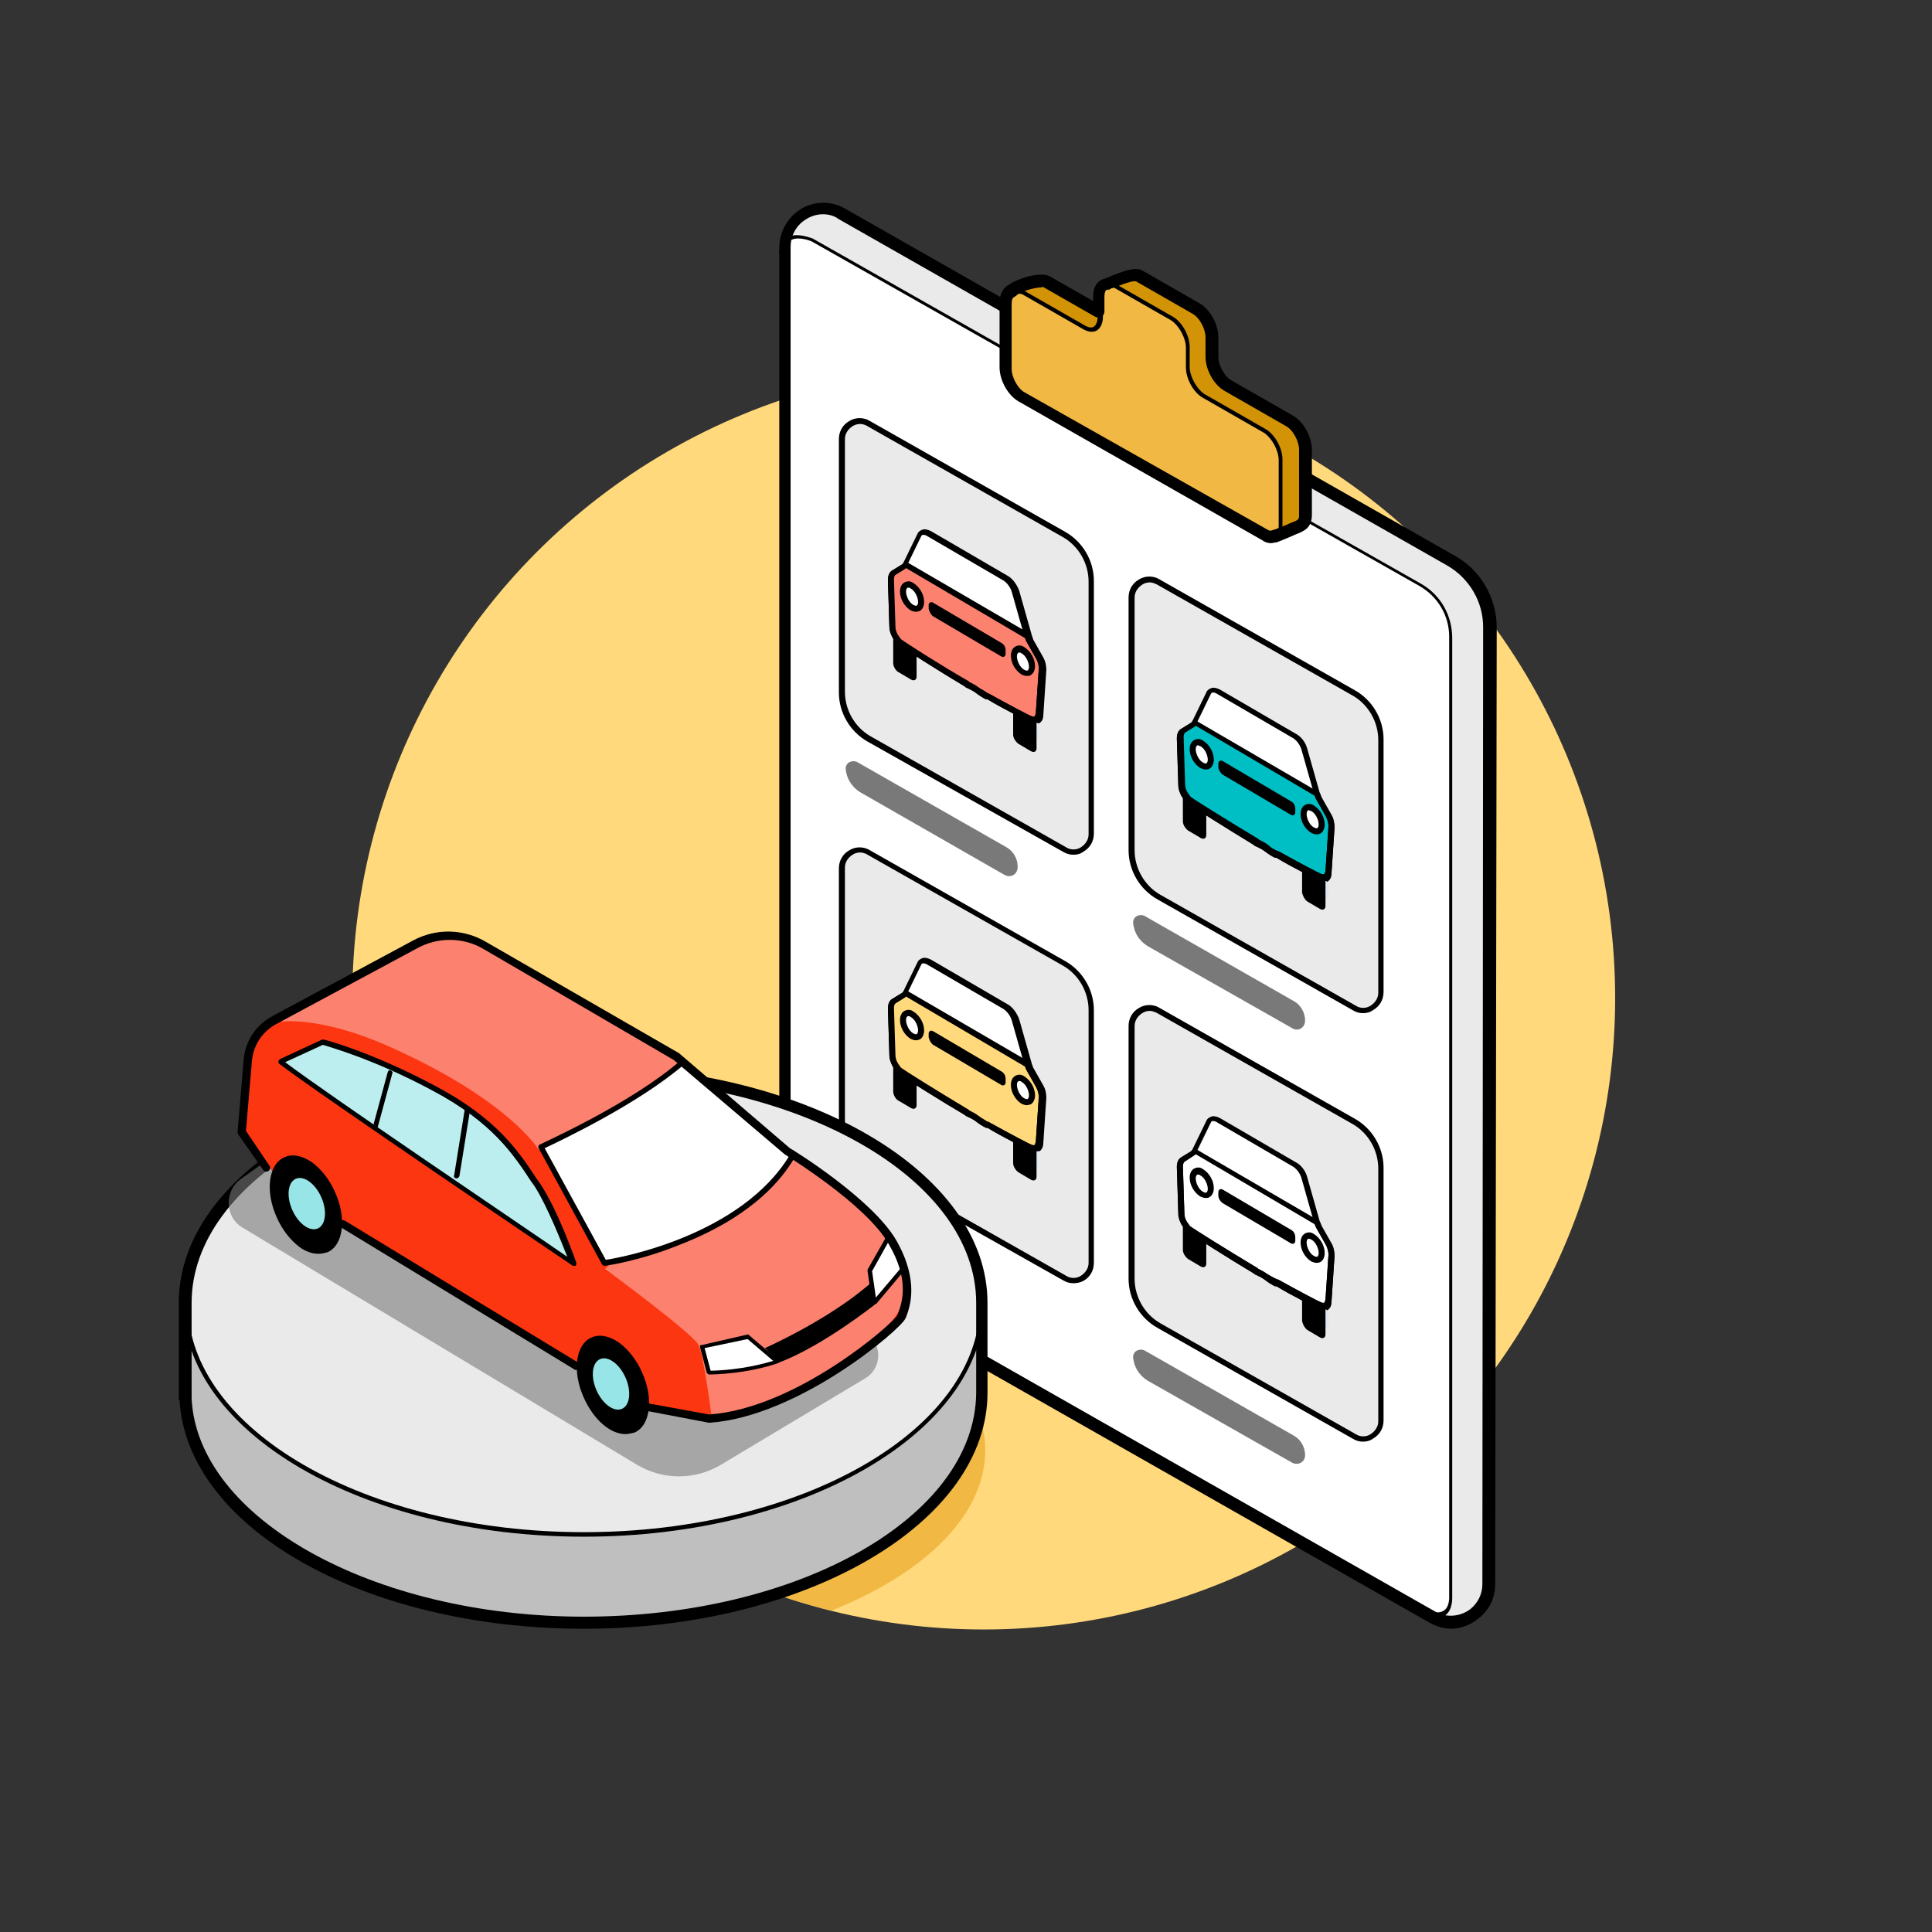 <svg xmlns="http://www.w3.org/2000/svg" xmlns:xlink="http://www.w3.org/1999/xlink" id="Layer_1" x="0px" y="0px" viewBox="0 0 256.1 256.1" style="enable-background:new 0 0 256.1 256.1;" xml:space="preserve"><rect x="0" y="0" width="256.1" height="256.1" fill="#333333" stroke="none"/><style type="text/css">	.st0{fill:#FFD97B;}	.st1{fill:#FFFFFF;}	.st2{fill:#EAEAEA;}	.st3{fill:#D39307;}	.st4{fill:#F2B844;}	.st5{fill:#DEE5ED;}	.st6{fill:#FC816F;}	.st7{fill:#00BFC4;}	.st8{fill:#797979;}	.st9{fill:#BFBFBF;}	.st10{opacity:0.6;fill:#797979;}	.st11{fill:#FC3610;}	.st12{fill:#BCEEEF;}	.st13{fill:#98E5E7;}</style><g>	<circle class="st0" cx="130.4" cy="132.3" r="83.7"></circle>	<g>		<g>			<path class="st1" d="M192.4,74.3l-80.8-46c-1.8-1-4-0.9-5.7,0.4v0c-1.3,1-2,2.5-2,4.1v128c0,2.9,1.6,5.7,4.1,7.1l81.7,46.5    c1.8,1,4,0.9,5.6-0.4l0,0c1.2-1,1.9-2.4,1.9-4l0.1-126.9C197.5,79.5,195.6,76.1,192.4,74.3z"></path>			<path class="st2" d="M192.3,74l-80.8-46c-1.8-1-4-0.9-5.7,0.4c-1.1,0.9-1.8,2.2-2,3.6c1-1.7,3.7-0.5,3.7-0.5l80.6,45.8    c2.5,1.4,4,4.1,4,6.9v127.1c0,0,0.3,3.9-3.9,1.8l0,0.1l1.4,0.8c1.8,1,4,0.9,5.6-0.4c1.2-1,1.9-2.4,1.9-4l0.1-126.9    C197.4,79.2,195.5,75.8,192.3,74z"></path>			<path d="M190.5,214.3c-0.6,0-1.3-0.2-2.2-0.6c-0.1-0.1-0.2-0.2-0.1-0.4c0.1-0.1,0.2-0.2,0.4-0.1c1.3,0.6,2.2,0.7,2.8,0.3    c0.8-0.5,0.7-1.9,0.7-1.9l0-127.2c0-2.8-1.5-5.3-3.9-6.7L107.6,32l0,0c0,0-1.8-0.8-2.9-0.1c-0.5,0.3-0.7,0.9-0.8,1.7    c0,0.1-0.1,0.3-0.3,0.3c-0.1,0-0.3-0.1-0.3-0.3c0-1,0.4-1.7,1-2.1c1.3-0.8,3.3,0.1,3.4,0.1l80.7,45.8c2.6,1.5,4.1,4.2,4.1,7.2    v127.1c0,0,0.1,1.7-0.9,2.4C191.4,214.2,191,214.3,190.5,214.3z"></path>			<path d="M192.4,215.9c-1,0-2-0.3-2.9-0.8l-81.7-46.5c-2.8-1.6-4.5-4.6-4.5-7.8v-128c0-1.8,0.9-3.6,2.3-4.7    c1.9-1.5,4.5-1.6,6.5-0.4l80.8,46c0,0,0,0,0,0c3.4,1.9,5.5,5.6,5.5,9.5L198.2,210c0,1.8-0.8,3.5-2.3,4.6    C194.9,215.4,193.6,215.9,192.4,215.9z M109.1,28.4c-0.9,0-1.8,0.3-2.6,0.9c-1.1,0.8-1.7,2.1-1.7,3.4v128c0,2.6,1.4,5.1,3.7,6.4    l81.7,46.5c1.5,0.9,3.4,0.7,4.7-0.3c1-0.8,1.6-2,1.6-3.3l0.1-126.9c0-3.3-1.8-6.4-4.7-8.1l-80.8-46    C110.6,28.6,109.8,28.4,109.1,28.4z"></path>		</g>		<path class="st3" d="M160.8,47.4v-2.6c0-1.4-0.9-3.1-2.1-3.8l-7.5-4.3c-0.8-0.5-3.1,0.7-3.9,0.9c-0.6,0.2-0.7,0.4-0.7,0.8l2.5,2.3   c0,1.4-0.9,2.1-2.1,1.4l-8.2-4.7c-0.9-0.5-4.4,0.6-4.7,1.4c-0.1,0.3,1.5,0.7,1.5,1.1l1.2,7.5c0,1.4,0.9,3.1,2.1,3.8l30.2,19.8   c0.1,0.1,2.2-0.8,2.3-0.9c1.3-0.5,1.8-0.7,1.8-2v-8.6c0-1.4-0.9-3.1-2.1-3.8l-8.2-4.7C161.7,50.6,160.8,48.9,160.8,47.4z"></path>		<path class="st4" d="M157.5,48.7v-2.6c0-1.4-0.9-3.1-2.1-3.8l-7.5-4.3c-1.1-0.7-2.1,0-2.1,1.4v2.6c0,1.4-0.9,2.1-2.1,1.4l-8.2-4.7   c-1.1-0.7-2.1,0-2.1,1.4v8.6c0,1.4,0.9,3.1,2.1,3.8L167.8,71c1.1,0.7,2.1,0,2.1-1.4V61c0-1.4-0.9-3.1-2.1-3.8l-8.2-4.7   C158.4,51.9,157.5,50.2,157.5,48.7z"></path>		<path d="M168.5,72c-0.4,0-0.8-0.1-1.2-0.4L135,53.2c-1.4-0.8-2.5-2.8-2.5-4.5v-8.6c0-1.1,0.5-2,1.3-2.4c1.1-0.8,4.1-1.7,5.3-1.1   l5.8,3.3v-0.6c0-1.3,0.6-2.2,1.7-2.4c0.1-0.1,0.3-0.1,0.4-0.2c0.1,0,0.3-0.1,0.5-0.2c1.6-0.6,3.1-1.2,4-0.6l7.5,4.3   c1.4,0.8,2.5,2.8,2.5,4.5v2.6c0,1.1,0.8,2.6,1.7,3.1l8.2,4.7l0,0c1.4,0.8,2.5,2.8,2.5,4.5v8.6c0,1.8-1,2.2-2.3,2.7l-0.2,0.1   c-1.4,0.6-1.9,0.8-2.2,0.9C168.9,71.9,168.7,72,168.5,72z M138,38.1c-0.8,0-2.7,0.5-3.3,1.1c-0.1,0.1-0.2,0.1-0.3,0.2   c-0.2,0.1-0.3,0.4-0.3,0.9v8.6c0,1.1,0.8,2.6,1.7,3.1L168,70.2c0.1,0.1,0.4,0.2,0.6,0.1c0.1,0,0.2-0.1,0.3-0.1   c0.1,0,0.6-0.2,1.8-0.7l0.2-0.1c1.3-0.5,1.3-0.5,1.3-1.2v-8.6c0-1.1-0.8-2.6-1.7-3.1l-8.2-4.7c-1.4-0.8-2.5-2.8-2.5-4.5v-2.6   c0-1.1-0.8-2.6-1.7-3.1l-7.5-4.3c-0.3-0.1-1.1,0.1-2.6,0.7c-0.3,0.1-0.5,0.2-0.6,0.2c-0.1,0-0.2,0.1-0.2,0.1   c-0.1,0.1-0.2,0.1-0.4,0.1c-0.3,0-0.4,0.5-0.4,0.9v2c0,0.3-0.2,0.6-0.4,0.7c-0.2,0.1-0.6,0.1-0.8,0l-7-4   C138.2,38.1,138.1,38.1,138,38.1z"></path>	</g>	<g>		<path class="st2" d="M141.1,112.7L115.2,98c-2.2-1.3-3.6-3.6-3.6-6.2V58.2c0-1.8,2-3,3.5-2.1l25.9,14.7c2.2,1.3,3.6,3.6,3.6,6.2   v33.5C144.7,112.4,142.7,113.6,141.1,112.7z"></path>		<path d="M142.3,113.3c-0.5,0-0.9-0.1-1.4-0.4L115,98.3c-2.3-1.3-3.8-3.8-3.8-6.5V58.2c0-1,0.5-1.9,1.4-2.4c0.8-0.5,1.9-0.5,2.7,0   l25.9,14.7c2.3,1.3,3.8,3.8,3.8,6.5v33.5c0,1-0.5,1.9-1.4,2.4C143.2,113.2,142.8,113.3,142.3,113.3z M114,56.2   c-0.3,0-0.7,0.1-1,0.3c-0.6,0.4-1,1-1,1.7v33.5c0,2.4,1.3,4.7,3.4,5.9l25.9,14.7c0.6,0.4,1.4,0.4,2,0c0.6-0.4,1-1,1-1.7V77.1   c0-2.4-1.3-4.7-3.4-5.9L115,56.5C114.7,56.3,114.3,56.2,114,56.2z"></path>		<g>			<path class="st5" d="M135.3,97.1l1.7,1c0.4,0.2,0.7,0,0.7-0.4l0-3.1l-3.1-1.8l0,3.1C134.6,96.4,134.9,96.9,135.3,97.1z"></path>			<path class="st5" d="M119.1,87.6l1.7,1c0.4,0.2,0.7,0,0.7-0.4l0-3.1l-3.1-1.8l0,3.1C118.4,86.9,118.7,87.4,119.1,87.6z"></path>			<path d="M135,98.6l1.7,1c0.4,0.2,0.7,0,0.7-0.4l0-3.7l-3.1-1.2l0,3.1C134.3,97.8,134.6,98.3,135,98.6z"></path>			<path d="M119.1,89.1l1.7,1c0.4,0.2,0.7,0,0.7-0.4l0-3.1l-3.1-2.2l0,3.5C118.4,88.3,118.7,88.9,119.1,89.1z"></path>			<polygon class="st1" points="130.9,75.4 134.1,77.3 135.9,84.1 120.3,75 122.4,70.5    "></polygon>			<path class="st6" d="M119.8,75.1c0.1-0.1,0.2-0.2,0.2-0.3l16.2,9.5l0.1,0.1c0.1,0.2,0.1,0.4,0.2,0.6l1.3,2.3    c0.3,0.5,0.4,1,0.4,1.4l-0.4,6c0,0.3-0.1,0.6-0.4,0.8c-0.1,0.1-0.3,0.1-0.5,0c-0.5-0.1-3.3-1.6-6-3.1l0,0    c-0.4-0.2-0.9-0.5-1.4-0.9c-0.5-0.3-0.9-0.5-1.3-0.7l0,0c-3.6-2.2-8.5-5.2-9.1-5.7c-0.2-0.2-0.4-0.4-0.5-0.7    c-0.2-0.4-0.3-0.8-0.3-1.2l-0.2-6.3c0-0.4,0.1-0.8,0.4-1L119.8,75.1z"></path>			<path d="M137.1,95.8c-0.1,0-0.2,0-0.3,0c-0.6-0.2-4.1-2-5.9-3.1c-0.1,0-0.1,0-0.2,0c-0.4-0.2-0.9-0.5-1.4-0.9    c-0.4-0.3-0.9-0.5-1.3-0.7c0,0-0.1-0.1-0.1-0.1c-3.2-1.9-8.4-5.2-9-5.7c-0.2-0.2-0.4-0.5-0.6-0.8c-0.2-0.4-0.4-0.9-0.4-1.3    l-0.2-6.3c0-0.6,0.2-1.1,0.6-1.3l1.3-0.8c0,0,0,0,0,0c0,0,0.1-0.1,0.1-0.1c0.1-0.1,0.1-0.2,0.2-0.2c0.1,0,0.2,0,0.3,0l16.3,9.5    c0.1,0.1,0.1,0.1,0.2,0.2c0.1,0.2,0.1,0.3,0.2,0.5l1.3,2.3c0.3,0.5,0.4,1.1,0.4,1.6l-0.4,6c0,0.5-0.2,0.9-0.6,1.1    C137.5,95.8,137.3,95.8,137.1,95.8z M130.9,91.9c0,0,0.1,0,0.1,0c2.9,1.6,5.5,3,5.9,3.1c0.1,0,0.2,0,0.2,0c0.1,0,0.1-0.2,0.2-0.4    l0.4-6c0-0.4-0.1-0.8-0.3-1.2l-1.3-2.3c-0.1-0.2-0.2-0.3-0.2-0.5l-15.8-9.3c0,0-0.1,0.1-0.1,0.1l-1.3,0.8    c-0.1,0.1-0.2,0.3-0.2,0.6l0.2,6.3c0,0.3,0.1,0.7,0.3,1c0.1,0.2,0.3,0.4,0.4,0.6c0.5,0.4,5,3.3,9,5.6c0,0,0.1,0.1,0.1,0.1    c0.4,0.2,0.8,0.4,1.2,0.7C130.1,91.4,130.6,91.6,130.9,91.9z"></path>			<ellipse transform="matrix(0.884 -0.467 0.467 0.884 -25.239 73.437)" class="st1" cx="135.6" cy="87.7" rx="1" ry="1.7"></ellipse>			<ellipse transform="matrix(0.884 -0.467 0.467 0.884 -22.925 65.599)" class="st1" cx="120.9" cy="79.1" rx="1" ry="1.7"></ellipse>			<path d="M136.1,89.6c-0.2,0-0.5-0.1-0.7-0.2c-0.8-0.5-1.4-1.5-1.4-2.5c0-0.5,0.2-1,0.6-1.2c0.4-0.2,0.8-0.2,1.2,0.1    c0.8,0.5,1.4,1.5,1.4,2.5c0,0.5-0.2,1-0.6,1.2C136.5,89.6,136.3,89.6,136.1,89.6z M135.1,86.5c0,0-0.1,0-0.1,0    c-0.1,0.1-0.2,0.2-0.2,0.5c0,0.6,0.4,1.5,1,1.8c0.2,0.1,0.3,0.1,0.4,0.1c0.1-0.1,0.2-0.2,0.2-0.5c0-0.6-0.4-1.5-1-1.8    C135.3,86.5,135.2,86.5,135.1,86.5z"></path>			<path d="M121.4,81.1c-0.2,0-0.5-0.1-0.7-0.2c-0.8-0.5-1.4-1.5-1.4-2.5c0-0.5,0.2-1,0.6-1.2c0.4-0.2,0.8-0.2,1.2,0.1    c0.8,0.5,1.4,1.5,1.4,2.5c0,0.5-0.2,1-0.6,1.2C121.8,81,121.6,81.1,121.4,81.1z M120.4,77.9c0,0-0.1,0-0.1,0    c-0.1,0.1-0.2,0.2-0.2,0.5c0,0.6,0.4,1.5,1,1.8c0.2,0.1,0.3,0.1,0.4,0.1c0.1-0.1,0.2-0.2,0.2-0.5c0-0.6-0.4-1.5-1-1.8    C120.6,77.9,120.5,77.9,120.4,77.9z"></path>			<path d="M123.7,81.7l9,5.3c0.3,0.2,0.6,0,0.6-0.3l0-0.5c0-0.4-0.2-0.8-0.6-1l-9-5.3c-0.3-0.2-0.6,0-0.6,0.3l0,0.5    C123.2,81.1,123.4,81.5,123.7,81.7z"></path>			<path d="M137.1,95.8c-0.1,0-0.2,0-0.3,0c-0.6-0.2-4.1-2-5.9-3.1c-0.1,0-0.1,0-0.2,0c-0.4-0.2-0.9-0.5-1.4-0.9    c-0.4-0.3-0.9-0.5-1.3-0.7c0,0-0.1-0.1-0.1-0.1c-3.2-1.9-8.4-5.2-9-5.7c-0.2-0.2-0.4-0.5-0.6-0.8c-0.2-0.4-0.4-0.9-0.4-1.3    l-0.2-6.3c0-0.6,0.2-1.1,0.6-1.3h0l1.3-0.8c0,0,0.1-0.1,0.1-0.1l1.9-3.9c0.1-0.3,0.4-0.5,0.7-0.6c0.3-0.1,0.7,0,1.1,0.2l10.3,6    c0.6,0.4,1.1,1.1,1.4,1.9l1.7,6c0.1,0.2,0.1,0.4,0.2,0.6l1.3,2.3c0.3,0.5,0.4,1.1,0.4,1.6l-0.4,6c0,0.5-0.2,0.9-0.6,1.1    C137.5,95.8,137.3,95.8,137.1,95.8z M130.9,91.9c0,0,0.1,0,0.1,0c2.9,1.6,5.5,3,5.9,3.1c0.1,0,0.2,0,0.2,0c0.1,0,0.1-0.2,0.2-0.4    l0.4-6c0-0.4-0.1-0.8-0.3-1.2l-1.3-2.3c-0.1-0.2-0.2-0.5-0.3-0.7l-1.7-6c-0.2-0.6-0.6-1.1-1-1.4l-10.3-6    c-0.2-0.1-0.3-0.1-0.5-0.1c0,0-0.1,0-0.2,0.2l-1.9,3.9c-0.1,0.2-0.3,0.4-0.4,0.5l-1.3,0.8c-0.1,0.1-0.2,0.3-0.2,0.6l0.2,6.3    c0,0.3,0.1,0.7,0.3,1c0.1,0.2,0.3,0.4,0.4,0.6c0.5,0.4,5,3.3,9,5.6c0,0,0.1,0.1,0.1,0.1c0.4,0.2,0.8,0.4,1.2,0.7    C130.1,91.4,130.6,91.6,130.9,91.9z"></path>		</g>	</g>	<g>		<path class="st2" d="M179.5,133.6l-25.9-14.7c-2.2-1.3-3.6-3.6-3.6-6.2V79.2c0-1.8,2-3,3.5-2.1l25.9,14.7c2.2,1.3,3.6,3.6,3.6,6.2   v33.5C183,133.4,181.1,134.5,179.5,133.6z"></path>		<path d="M180.7,134.3c-0.5,0-0.9-0.1-1.4-0.4l-25.9-14.7c-2.3-1.3-3.8-3.8-3.8-6.5V79.2c0-1,0.5-1.9,1.4-2.4   c0.8-0.5,1.9-0.5,2.7,0l25.9,14.7c2.3,1.3,3.8,3.8,3.8,6.5v33.5c0,1-0.5,1.9-1.4,2.4C181.6,134.2,181.1,134.3,180.7,134.3z    M152.4,77.2c-0.3,0-0.7,0.1-1,0.3c-0.6,0.4-1,1-1,1.7v33.5c0,2.4,1.3,4.7,3.4,5.9l25.9,14.7c0.6,0.4,1.4,0.4,2,0   c0.6-0.4,1-1,1-1.7V98.1c0-2.4-1.3-4.7-3.4-5.9l-25.9-14.7C153,77.3,152.7,77.2,152.4,77.2z"></path>		<g>			<path class="st5" d="M173.7,118.1l1.7,1c0.4,0.2,0.7,0,0.7-0.4l0-3.1l-3.1-1.8l0,3.1C173,117.3,173.3,117.9,173.7,118.1z"></path>			<path class="st5" d="M157.5,108.6l1.7,1c0.4,0.2,0.7,0,0.7-0.4l0-3.1l-3.1-1.8l0,3.1C156.8,107.8,157.1,108.4,157.5,108.6z"></path>			<path d="M173.3,119.5l1.7,1c0.4,0.2,0.7,0,0.7-0.4l0-3.7l-3.1-1.2l0,3.1C172.7,118.8,173,119.3,173.3,119.5z"></path>			<path d="M157.5,110.1l1.7,1c0.4,0.2,0.7,0,0.7-0.4l0-3.1l-3.1-2.2l0,3.5C156.8,109.3,157.1,109.8,157.5,110.1z"></path>			<polygon class="st1" points="169.3,96.4 172.4,98.3 174.3,105.1 158.7,95.9 160.8,91.4    "></polygon>			<path class="st7" d="M158.1,96.1c0.1-0.1,0.2-0.2,0.2-0.3l16.2,9.5l0.1,0.1c0.1,0.2,0.1,0.4,0.2,0.6l1.3,2.3    c0.3,0.5,0.4,1,0.4,1.4l-0.4,6c0,0.3-0.1,0.6-0.4,0.8c-0.1,0.1-0.3,0.1-0.5,0c-0.5-0.1-3.3-1.6-6-3.1l0,0    c-0.4-0.2-0.9-0.5-1.4-0.9c-0.5-0.3-0.9-0.5-1.3-0.7l0,0c-3.6-2.2-8.5-5.2-9.1-5.7c-0.2-0.2-0.4-0.4-0.5-0.7    c-0.2-0.4-0.3-0.8-0.3-1.2l-0.2-6.3c0-0.4,0.1-0.8,0.4-1L158.1,96.1z"></path>			<path d="M175.4,116.8c-0.1,0-0.2,0-0.3,0c-0.6-0.2-4.1-2-5.9-3.1c-0.1,0-0.1,0-0.2,0c-0.4-0.2-0.9-0.5-1.4-0.9    c-0.4-0.3-0.9-0.5-1.3-0.7c0,0-0.1-0.1-0.1-0.1c-3.3-2-8.4-5.2-9-5.7c-0.2-0.2-0.4-0.5-0.6-0.8c-0.2-0.4-0.4-0.9-0.4-1.3    l-0.2-6.3c0-0.6,0.2-1.1,0.6-1.3l1.3-0.8c0,0,0.1-0.1,0.1-0.1c0.1-0.1,0.1-0.2,0.2-0.2c0.1,0,0.2,0,0.3,0l16.3,9.5    c0.1,0.1,0.2,0.1,0.2,0.2c0.1,0.2,0.1,0.3,0.2,0.5l1.3,2.3c0.3,0.5,0.4,1.1,0.4,1.6l-0.4,6c0,0.5-0.2,0.9-0.6,1.1    C175.8,116.7,175.7,116.8,175.4,116.8z M169.3,112.8c0,0,0.1,0,0.1,0c2.9,1.6,5.5,3,5.9,3.1c0.1,0,0.2,0,0.2,0    c0.1,0,0.1-0.2,0.2-0.4l0.4-6c0-0.3-0.1-0.8-0.3-1.2l-1.3-2.3c-0.1-0.2-0.2-0.3-0.2-0.5l-15.8-9.3c0,0-0.1,0.1-0.1,0.1    c0,0,0,0,0,0l-1.3,0.8c-0.1,0.1-0.2,0.3-0.2,0.6l0.2,6.3c0,0.3,0.1,0.7,0.3,1c0.1,0.2,0.3,0.4,0.4,0.6c0.5,0.4,5,3.2,9,5.6    c0,0,0.1,0.1,0.1,0.1c0.4,0.2,0.8,0.4,1.2,0.7C168.5,112.4,168.9,112.6,169.3,112.8z M158.1,96.1L158.1,96.1L158.1,96.1z"></path>			<ellipse transform="matrix(0.884 -0.467 0.467 0.884 -30.589 93.773)" class="st1" cx="174" cy="108.6" rx="1" ry="1.7"></ellipse>			<ellipse transform="matrix(0.884 -0.467 0.467 0.884 -28.276 85.935)" class="st1" cx="159.3" cy="100" rx="1" ry="1.7"></ellipse>			<path d="M174.5,110.6c-0.2,0-0.5-0.1-0.7-0.2c-0.8-0.5-1.4-1.5-1.4-2.5c0-0.5,0.2-1,0.6-1.2c0.4-0.2,0.8-0.2,1.2,0.1    c0.8,0.5,1.4,1.5,1.4,2.5c0,0.5-0.2,1-0.6,1.2C174.8,110.6,174.6,110.6,174.5,110.6z M173.5,107.4c0,0-0.1,0-0.1,0    c-0.1,0.1-0.2,0.2-0.2,0.5c0,0.6,0.4,1.5,1,1.8c0.2,0.1,0.3,0.1,0.4,0.1c0.1-0.1,0.2-0.2,0.2-0.5c0-0.6-0.4-1.5-1-1.8    C173.7,107.5,173.5,107.4,173.5,107.4z"></path>			<path d="M159.8,102c-0.2,0-0.5-0.1-0.7-0.2c-0.8-0.5-1.4-1.5-1.4-2.5c0-0.5,0.2-1,0.6-1.2c0.4-0.2,0.8-0.2,1.2,0.1    c0.8,0.5,1.4,1.5,1.4,2.5c0,0.5-0.2,1-0.6,1.2C160.2,102,160,102,159.8,102z M158.8,98.8c0,0-0.1,0-0.1,0    c-0.1,0.1-0.2,0.2-0.2,0.5c0,0.6,0.4,1.5,1,1.8c0.2,0.1,0.3,0.1,0.4,0.1c0.1-0.1,0.2-0.2,0.2-0.5c0-0.6-0.4-1.5-1-1.8    C159,98.9,158.9,98.8,158.8,98.8z"></path>			<path d="M162.1,102.7l9,5.3c0.3,0.2,0.6,0,0.6-0.3l0-0.5c0-0.4-0.2-0.8-0.6-1l-9-5.3c-0.3-0.2-0.6,0-0.6,0.3l0,0.5    C161.5,102,161.8,102.5,162.1,102.7z"></path>			<path d="M175.4,116.8c-0.1,0-0.2,0-0.3,0c-0.6-0.2-4.1-2-5.9-3.1c-0.1,0-0.1,0-0.2,0c-0.4-0.2-0.9-0.5-1.4-0.9    c-0.4-0.3-0.9-0.5-1.3-0.7c0,0-0.1-0.1-0.1-0.1c-3.3-2-8.4-5.2-9-5.7c-0.2-0.2-0.4-0.5-0.6-0.8c-0.2-0.4-0.4-0.9-0.4-1.3    l-0.2-6.3c0-0.6,0.2-1.1,0.6-1.3l1.3-0.8c0,0,0.1-0.1,0.1-0.1l1.9-3.9c0.1-0.3,0.4-0.5,0.7-0.6c0.3-0.1,0.7,0,1.1,0.2l10.3,6    c0.6,0.4,1.1,1.1,1.3,1.9l1.7,6c0.1,0.2,0.1,0.4,0.2,0.6l1.3,2.3c0.3,0.5,0.4,1.1,0.4,1.6l-0.4,6c0,0.5-0.2,0.9-0.6,1.1    C175.8,116.7,175.7,116.8,175.4,116.8z M169.3,112.8c0,0,0.1,0,0.1,0c2.9,1.6,5.5,3,5.9,3.1c0.1,0,0.2,0,0.2,0    c0.1,0,0.1-0.2,0.2-0.4l0.4-6c0-0.3-0.1-0.8-0.3-1.2l-1.3-2.3c-0.1-0.2-0.2-0.5-0.3-0.7l-1.7-6c-0.2-0.6-0.6-1.1-1-1.4l-10.3-6    c-0.2-0.1-0.3-0.1-0.5-0.1c0,0-0.1,0-0.2,0.2l-1.9,3.9c-0.1,0.2-0.2,0.4-0.4,0.5l-1.3,0.8v0c-0.1,0.1-0.2,0.3-0.2,0.6l0.2,6.3    c0,0.3,0.1,0.7,0.3,1c0.1,0.2,0.3,0.4,0.4,0.6c0.5,0.4,5,3.2,9,5.6c0,0,0.1,0.1,0.1,0.1c0.4,0.2,0.8,0.4,1.2,0.7    C168.5,112.4,168.9,112.6,169.3,112.8z M156.8,96.8L156.8,96.8L156.8,96.8z"></path>		</g>	</g>	<g>		<path class="st2" d="M141.1,169.5l-25.9-14.7c-2.2-1.3-3.6-3.6-3.6-6.2v-33.5c0-1.8,2-3,3.5-2.1l25.9,14.7   c2.2,1.3,3.6,3.6,3.6,6.2v33.5C144.7,169.2,142.7,170.4,141.1,169.5z"></path>		<path d="M142.3,170.1c-0.5,0-0.9-0.1-1.4-0.4L115,155.1c-2.3-1.3-3.8-3.8-3.8-6.5v-33.5c0-1,0.5-1.9,1.4-2.4   c0.8-0.5,1.9-0.5,2.7,0l25.9,14.7c2.3,1.3,3.8,3.8,3.8,6.5v33.5c0,1-0.5,1.9-1.4,2.4C143.2,170,142.8,170.1,142.3,170.1z M114,113   c-0.3,0-0.7,0.1-1,0.3c-0.6,0.4-1,1-1,1.7v33.5c0,2.4,1.3,4.7,3.4,5.9l25.9,14.7c0.6,0.4,1.4,0.4,2,0c0.6-0.4,1-1,1-1.7v-33.5   c0-2.4-1.3-4.7-3.4-5.9L115,113.3C114.7,113.1,114.3,113,114,113z"></path>		<g>			<path class="st5" d="M135.3,154l1.7,1c0.4,0.2,0.7,0,0.7-0.4l0-3.1l-3.1-1.8l0,3.1C134.6,153.2,134.9,153.7,135.3,154z"></path>			<path class="st5" d="M119.1,144.5l1.7,1c0.4,0.2,0.7,0,0.7-0.4l0-3.1l-3.1-1.8l0,3.1C118.4,143.7,118.7,144.2,119.1,144.5z"></path>			<path d="M135,155.4l1.7,1c0.4,0.2,0.7,0,0.7-0.4l0-3.7l-3.1-1.2l0,3.1C134.3,154.6,134.6,155.1,135,155.4z"></path>			<path d="M119.1,145.9l1.7,1c0.4,0.2,0.7,0,0.7-0.4l0-3.1l-3.1-2.2l0,3.5C118.4,145.1,118.7,145.7,119.1,145.9z"></path>			<polygon class="st1" points="130.9,132.2 134.1,134.1 135.9,140.9 120.3,131.8 122.4,127.3    "></polygon>			<path class="st0" d="M119.8,131.9c0.1-0.1,0.2-0.2,0.2-0.3l16.2,9.5l0.1,0.1c0.1,0.2,0.1,0.4,0.2,0.6l1.3,2.3    c0.3,0.5,0.4,1,0.4,1.4l-0.4,6c0,0.3-0.1,0.6-0.4,0.8c-0.1,0.1-0.3,0.1-0.5,0c-0.5-0.1-3.3-1.6-6-3.1l0,0    c-0.4-0.2-0.9-0.5-1.4-0.9c-0.5-0.3-0.9-0.5-1.3-0.7l0,0c-3.6-2.2-8.5-5.2-9.1-5.7c-0.2-0.2-0.4-0.4-0.5-0.7    c-0.2-0.4-0.3-0.8-0.3-1.2l-0.2-6.3c0-0.4,0.1-0.8,0.4-1L119.8,131.9z"></path>			<path d="M137.1,152.6c-0.1,0-0.2,0-0.3,0c-0.6-0.2-4.1-2-5.9-3.1c-0.1,0-0.1,0-0.2,0c-0.4-0.2-0.9-0.5-1.4-0.9    c-0.4-0.3-0.9-0.5-1.3-0.7c0,0-0.1-0.1-0.1-0.1c-2.4-1.4-8.4-5.1-9-5.7c-0.2-0.2-0.4-0.5-0.6-0.8c-0.2-0.4-0.4-0.9-0.4-1.3    l-0.2-6.3c0-0.6,0.2-1.1,0.6-1.3l1.3-0.8c0,0,0.1-0.1,0.1-0.1c0.1-0.1,0.1-0.2,0.2-0.2c0.1,0,0.2,0,0.3,0l16.3,9.5    c0.1,0.1,0.1,0.1,0.2,0.2c0.1,0.2,0.1,0.3,0.2,0.5l1.3,2.3c0.3,0.5,0.4,1.1,0.4,1.6l-0.4,6c0,0.5-0.2,0.9-0.5,1.1    C137.5,152.6,137.3,152.6,137.1,152.6z M130.9,148.7c0,0,0.1,0,0.1,0c2.9,1.6,5.5,3,5.9,3.1c0.1,0,0.2,0,0.2,0    c0.1,0,0.1-0.2,0.2-0.4l0.4-6c0-0.3-0.1-0.8-0.3-1.2l-1.3-2.3c-0.1-0.2-0.2-0.3-0.2-0.5l-15.8-9.3c0,0-0.1,0.1-0.1,0.1    c0,0,0,0,0,0l-1.3,0.8c-0.1,0.1-0.2,0.3-0.2,0.6l0.2,6.3c0,0.3,0.1,0.7,0.3,1c0.1,0.2,0.3,0.4,0.4,0.6c0.5,0.4,5,3.2,9,5.6    c0,0,0.1,0.1,0.1,0.1c0.4,0.2,0.8,0.4,1.2,0.7C130.1,148.2,130.6,148.5,130.9,148.7z M119.8,131.9L119.8,131.9L119.8,131.9z"></path>							<ellipse transform="matrix(0.884 -0.467 0.467 0.884 -51.763 80.008)" class="st1" cx="135.6" cy="144.5" rx="1" ry="1.7"></ellipse>							<ellipse transform="matrix(0.884 -0.467 0.467 0.884 -49.449 72.17)" class="st1" cx="120.9" cy="135.9" rx="1" ry="1.7"></ellipse>			<path d="M136.1,146.5c-0.2,0-0.5-0.1-0.7-0.2c-0.8-0.5-1.4-1.5-1.4-2.5c0-0.5,0.2-1,0.6-1.2c0.4-0.2,0.8-0.2,1.2,0.1    c0.8,0.5,1.4,1.5,1.4,2.5c0,0.5-0.2,1-0.6,1.2C136.5,146.4,136.3,146.5,136.1,146.5z M135.1,143.3c0,0-0.1,0-0.1,0    c-0.1,0.1-0.2,0.2-0.2,0.5c0,0.6,0.4,1.5,1,1.8c0.2,0.1,0.3,0.1,0.4,0.1c0.1-0.1,0.2-0.2,0.2-0.5c0-0.6-0.4-1.5-1-1.8    C135.3,143.3,135.2,143.3,135.1,143.3z"></path>			<path d="M121.4,137.9c-0.2,0-0.5-0.1-0.7-0.2c-0.8-0.5-1.4-1.5-1.4-2.5c0-0.5,0.2-1,0.6-1.2c0.4-0.2,0.8-0.2,1.2,0.1    c0.8,0.5,1.4,1.5,1.4,2.5c0,0.5-0.2,1-0.6,1.2C121.8,137.8,121.6,137.9,121.4,137.9z M120.4,134.7c0,0-0.1,0-0.1,0    c-0.1,0.1-0.2,0.2-0.2,0.5c0,0.6,0.4,1.5,1,1.8c0.2,0.1,0.3,0.1,0.4,0.1c0.1-0.1,0.2-0.2,0.2-0.5c0-0.6-0.4-1.5-1-1.8    C120.6,134.7,120.5,134.7,120.4,134.7z"></path>			<path d="M123.7,138.5l9,5.3c0.3,0.2,0.6,0,0.6-0.3l0-0.5c0-0.4-0.2-0.8-0.6-1l-9-5.3c-0.3-0.2-0.6,0-0.6,0.3l0,0.5    C123.2,137.9,123.4,138.3,123.7,138.5z"></path>			<path d="M137.1,152.6c-0.1,0-0.2,0-0.3,0c-0.6-0.2-4.1-2-5.9-3.1c-0.1,0-0.1,0-0.2,0c-0.4-0.2-0.9-0.5-1.4-0.9    c-0.4-0.3-0.9-0.5-1.3-0.7c0,0-0.1-0.1-0.1-0.1c-2.4-1.4-8.4-5.1-9-5.7c-0.2-0.2-0.4-0.5-0.6-0.8c-0.2-0.4-0.4-0.9-0.4-1.3    l-0.2-6.3c0-0.6,0.2-1.1,0.6-1.3l1.3-0.8c0,0,0.1-0.1,0.1-0.1l1.9-3.9c0.1-0.3,0.4-0.5,0.7-0.6c0.3-0.1,0.7,0,1.1,0.2l10.3,6    c0.6,0.4,1.1,1.1,1.4,1.9l1.7,6c0.1,0.2,0.1,0.4,0.2,0.5l1.3,2.3c0.3,0.5,0.4,1.1,0.4,1.6l-0.4,6c0,0.5-0.2,0.9-0.5,1.1    C137.5,152.6,137.3,152.6,137.1,152.6z M130.9,148.7c0,0,0.1,0,0.1,0c2.9,1.6,5.5,3,5.9,3.1c0.1,0,0.2,0,0.2,0    c0.1,0,0.1-0.2,0.2-0.4l0.4-6c0-0.3-0.1-0.8-0.3-1.2l-1.3-2.3c-0.1-0.2-0.2-0.5-0.3-0.7l-1.7-6c-0.2-0.6-0.6-1.1-1-1.4l-10.3-6    c-0.2-0.1-0.3-0.1-0.5-0.1c0,0-0.1,0-0.2,0.2l-1.9,3.9c-0.1,0.2-0.2,0.4-0.4,0.5l-1.3,0.8l0,0c-0.1,0.1-0.2,0.3-0.2,0.6l0.2,6.3    c0,0.3,0.1,0.7,0.3,1c0.1,0.2,0.3,0.4,0.4,0.6c0.5,0.4,5,3.2,9,5.6c0,0,0.1,0.1,0.1,0.1c0.4,0.2,0.8,0.4,1.2,0.7    C130.1,148.2,130.6,148.5,130.9,148.7z M118.4,132.7L118.4,132.7L118.4,132.7z"></path>		</g>	</g>	<g>		<path class="st2" d="M179.5,190.4l-25.9-14.7c-2.2-1.3-3.6-3.6-3.6-6.2V136c0-1.8,2-3,3.5-2.1l25.9,14.7c2.2,1.3,3.6,3.6,3.6,6.2   v33.5C183,190.2,181.1,191.4,179.5,190.4z"></path>		<path d="M180.7,191.1c-0.5,0-0.9-0.1-1.4-0.4L153.4,176c-2.3-1.3-3.8-3.8-3.8-6.5V136c0-1,0.5-1.9,1.4-2.4c0.8-0.5,1.9-0.5,2.7,0   l25.9,14.7c2.3,1.3,3.8,3.8,3.8,6.5v33.5c0,1-0.5,1.9-1.4,2.4C181.6,191,181.1,191.1,180.7,191.1z M152.4,134   c-0.3,0-0.7,0.1-1,0.3c-0.6,0.4-1,1-1,1.7v33.5c0,2.4,1.3,4.7,3.4,5.9l25.9,14.7c0.6,0.4,1.4,0.4,2,0c0.6-0.4,1-1,1-1.7v-33.5   c0-2.4-1.3-4.7-3.4-5.9l-25.9-14.7C153,134.1,152.7,134,152.4,134z"></path>		<g>			<path class="st5" d="M173.7,174.9l1.7,1c0.4,0.2,0.7,0,0.7-0.4l0-3.1l-3.1-1.8l0,3.1C173,174.2,173.3,174.7,173.7,174.9z"></path>			<path class="st5" d="M157.5,165.4l1.7,1c0.4,0.2,0.7,0,0.7-0.4l0-3.1l-3.1-1.8l0,3.1C156.8,164.7,157.1,165.2,157.5,165.4z"></path>			<path d="M173.3,176.3l1.7,1c0.4,0.2,0.7,0,0.7-0.4l0-3.7l-3.1-1.2l0,3.1C172.7,175.6,173,176.1,173.3,176.3z"></path>			<path d="M157.5,166.9l1.7,1c0.4,0.2,0.7,0,0.7-0.4l0-3.1l-3.1-2.2l0,3.5C156.8,166.1,157.1,166.6,157.5,166.9z"></path>			<polygon class="st1" points="169.3,153.2 172.4,155.1 174.3,161.9 158.7,152.8 160.8,148.3    "></polygon>			<path class="st1" d="M158.1,152.9c0.1-0.1,0.2-0.2,0.2-0.3l16.2,9.5l0.1,0.1c0.1,0.2,0.1,0.4,0.2,0.6l1.3,2.3    c0.3,0.5,0.4,1,0.4,1.4l-0.4,6c0,0.3-0.1,0.6-0.4,0.8c-0.1,0.1-0.3,0.1-0.5,0c-0.5-0.1-3.3-1.6-6-3.1l0,0    c-0.4-0.2-0.9-0.5-1.4-0.9c-0.5-0.3-0.9-0.5-1.3-0.7l0,0c-3.6-2.2-8.5-5.2-9.1-5.7c-0.2-0.2-0.4-0.4-0.5-0.7    c-0.2-0.4-0.3-0.8-0.3-1.2l-0.2-6.3c0-0.4,0.1-0.8,0.4-1L158.1,152.9z"></path>			<path d="M175.4,173.6c-0.1,0-0.2,0-0.3,0c-0.6-0.2-4.1-2-5.9-3.1c-0.1,0-0.1,0-0.2,0c-0.4-0.2-0.9-0.5-1.4-0.9    c-0.4-0.3-0.9-0.5-1.3-0.7c0,0-0.1-0.1-0.1-0.1c-3.2-1.9-8.4-5.2-9-5.7c-0.2-0.2-0.4-0.5-0.6-0.8c-0.2-0.4-0.4-0.9-0.4-1.3    l-0.2-6.3c0-0.6,0.2-1.1,0.6-1.3l1.3-0.8c0,0,0,0,0,0c0,0,0.1-0.1,0.1-0.1c0.1-0.1,0.1-0.2,0.2-0.2c0.1,0,0.2,0,0.3,0l16.3,9.5    c0.1,0.1,0.1,0.1,0.2,0.2c0.1,0.2,0.1,0.3,0.2,0.5l1.3,2.3c0.3,0.5,0.4,1.1,0.4,1.6l-0.4,6c0,0.5-0.2,0.9-0.6,1.1    C175.8,173.5,175.7,173.6,175.4,173.6z M169.3,169.6c0,0,0.1,0,0.1,0c2.9,1.6,5.5,3,5.9,3.1c0.1,0,0.2,0,0.2,0    c0.1,0,0.1-0.2,0.2-0.4l0.4-6c0-0.3-0.1-0.8-0.3-1.2l-1.3-2.3c-0.1-0.2-0.2-0.3-0.2-0.5l-15.8-9.3c0,0-0.1,0.1-0.1,0.1L157,154    c-0.1,0.1-0.2,0.3-0.2,0.6l0.2,6.3c0,0.3,0.1,0.7,0.3,1c0.1,0.2,0.3,0.4,0.4,0.6c0.5,0.4,5,3.2,9,5.6c0,0,0.1,0.1,0.1,0.1    c0.4,0.2,0.8,0.4,1.2,0.7C168.5,169.2,168.9,169.4,169.3,169.6z"></path>			<ellipse transform="matrix(0.884 -0.467 0.467 0.884 -57.113 100.344)" class="st1" cx="174" cy="165.4" rx="1" ry="1.7"></ellipse>							<ellipse transform="matrix(0.884 -0.467 0.467 0.884 -54.799 92.506)" class="st1" cx="159.3" cy="156.8" rx="1" ry="1.7"></ellipse>			<path d="M174.5,167.4c-0.2,0-0.5-0.1-0.7-0.2c-0.8-0.5-1.4-1.5-1.4-2.5l0,0c0-0.5,0.2-1,0.6-1.2c0.4-0.2,0.8-0.2,1.2,0.1    c0.8,0.5,1.4,1.5,1.4,2.5c0,0.5-0.2,1-0.6,1.2C174.8,167.4,174.6,167.4,174.5,167.4z M172.8,164.7l0.4,0c0,0.6,0.4,1.5,1,1.8    c0.2,0.1,0.3,0.1,0.4,0.1c0.1-0.1,0.2-0.2,0.2-0.5c0-0.6-0.4-1.5-1-1.8c-0.2-0.1-0.3-0.1-0.4-0.1c-0.1,0.1-0.2,0.2-0.2,0.5    L172.8,164.7z"></path>			<path d="M159.8,158.8c-0.2,0-0.5-0.1-0.7-0.2c-0.8-0.5-1.4-1.5-1.4-2.5c0-0.5,0.2-1,0.6-1.2c0.4-0.2,0.8-0.2,1.2,0.1    c0.8,0.5,1.4,1.5,1.4,2.5c0,0.5-0.2,1-0.6,1.2C160.2,158.8,160,158.8,159.8,158.8z M158.8,155.7c0,0-0.1,0-0.1,0    c-0.1,0.1-0.2,0.2-0.2,0.5c0,0.6,0.4,1.5,1,1.8c0.2,0.1,0.3,0.1,0.4,0.1c0.1-0.1,0.2-0.2,0.2-0.5c0-0.6-0.4-1.5-1-1.8    C159,155.7,158.9,155.7,158.8,155.7z"></path>			<path d="M162.1,159.5l9,5.3c0.3,0.2,0.6,0,0.6-0.3l0-0.5c0-0.4-0.2-0.8-0.6-1l-9-5.3c-0.3-0.2-0.6,0-0.6,0.3l0,0.5    C161.5,158.9,161.8,159.3,162.1,159.5z"></path>			<path d="M175.4,173.6c-0.1,0-0.2,0-0.3,0c-0.6-0.2-4.1-2-5.9-3.1c-0.1,0-0.1,0-0.2,0c-0.4-0.2-0.9-0.5-1.4-0.9    c-0.4-0.3-0.9-0.5-1.3-0.7c0,0-0.1-0.1-0.1-0.1c-3.2-1.9-8.4-5.2-9-5.7c-0.2-0.2-0.4-0.5-0.6-0.8c-0.2-0.4-0.4-0.9-0.4-1.3    l-0.2-6.3c0-0.6,0.2-1.1,0.6-1.3c0,0,0,0,0,0l1.3-0.8c0,0,0.1-0.1,0.1-0.1l1.9-3.9c0.1-0.3,0.4-0.5,0.7-0.6    c0.3-0.1,0.7,0,1.1,0.2l10.3,6c0.6,0.4,1.1,1.1,1.3,1.9l1.7,6c0.1,0.2,0.1,0.4,0.2,0.6l1.3,2.3c0.3,0.5,0.4,1.1,0.4,1.6l-0.4,6    c0,0.5-0.2,0.9-0.6,1.1C175.8,173.5,175.7,173.6,175.4,173.6z M169.3,169.6c0,0,0.1,0,0.1,0c2.9,1.6,5.5,3,5.9,3.1    c0.1,0,0.2,0,0.2,0c0.1,0,0.1-0.2,0.2-0.4l0.4-6c0-0.3-0.1-0.8-0.3-1.2l-1.3-2.3c-0.1-0.2-0.2-0.5-0.3-0.7l-1.7-6    c-0.2-0.6-0.6-1.1-1-1.4l-10.3-6c-0.2-0.1-0.3-0.1-0.5-0.1c0,0-0.1,0-0.2,0.2l-1.9,3.9c-0.1,0.2-0.3,0.4-0.4,0.5L157,154    c-0.1,0.1-0.2,0.3-0.2,0.6l0.2,6.3c0,0.3,0.1,0.7,0.3,1c0.1,0.2,0.3,0.4,0.4,0.6c0.5,0.4,5,3.2,9,5.6c0,0,0.1,0.1,0.1,0.1    c0.4,0.2,0.8,0.4,1.2,0.7C168.5,169.2,168.9,169.4,169.3,169.6z"></path>		</g>	</g>	<path class="st8" d="M133.2,116L114,105c-1.1-0.7-1.8-1.8-1.9-3.1l0,0c0-0.8,0.8-1.2,1.5-0.9l19.8,11.3c0.9,0.5,1.5,1.5,1.5,2.6v0  C134.9,115.9,134,116.4,133.2,116z"></path>	<path class="st8" d="M171.3,136.3l-19.2-10.9c-1.1-0.7-1.8-1.8-1.9-3.1l0,0c0-0.8,0.8-1.2,1.5-0.9l19.8,11.3  c0.9,0.5,1.5,1.5,1.5,2.6l0,0C173,136.2,172.1,136.8,171.3,136.3z"></path>	<path class="st8" d="M171.3,193.9l-19.2-10.9c-1.1-0.7-1.8-1.8-1.9-3.1l0,0c0-0.8,0.8-1.2,1.5-0.9l19.8,11.3  c0.9,0.5,1.5,1.5,1.5,2.6v0C173,193.8,172.1,194.3,171.3,193.9z"></path>	<path d="M168.6,71.5c-0.3,0-0.7-0.1-1-0.3l-32.2-18.4c-1.2-0.7-2.2-2.5-2.2-4v-8.6c0-0.8,0.3-1.5,0.8-1.8c0.5-0.3,1.1-0.2,1.7,0.1  l8.2,4.7c0.4,0.2,0.8,0.3,1.1,0.1c0.3-0.2,0.5-0.7,0.5-1.3v-2.6c0-0.8,0.3-1.5,0.8-1.8c0.5-0.3,1.1-0.2,1.7,0.1l7.5,4.3  c1.2,0.7,2.2,2.5,2.2,4v2.6c0,1.3,0.9,2.9,1.9,3.6l8.2,4.7c1.2,0.7,2.2,2.5,2.2,4v8.6c0,0.8-0.3,1.5-0.8,1.8  C169.1,71.4,168.9,71.5,168.6,71.5z M134.7,38.9c-0.2,0-0.3,0-0.4,0.1c-0.3,0.2-0.5,0.7-0.5,1.3v8.6c0,1.3,0.9,2.9,1.9,3.6  l32.2,18.4c0.4,0.2,0.8,0.3,1.1,0.1c0.3-0.2,0.5-0.7,0.5-1.3V61c0-1.3-0.9-2.9-1.9-3.6l-8.2-4.7c-1.2-0.7-2.2-2.5-2.2-4v-2.6  c0-1.3-0.9-2.9-1.9-3.6l-7.5-4.3c-0.4-0.2-0.8-0.3-1.1-0.1c-0.3,0.2-0.5,0.7-0.5,1.3v2.6c0,0.8-0.3,1.5-0.8,1.8  c-0.5,0.3-1.1,0.2-1.7-0.1l-8.2-4.7C135.1,38.9,134.9,38.9,134.7,38.9z"></path>	<g>		<path class="st4" d="M75.6,164.8c-7.6,0-14.8,0.8-21.4,2.1c10.5,23,31,40.4,56,46.6c12.5-5,20.4-12.7,20.4-21.3   C130.6,177,106,164.8,75.6,164.8z"></path>		<path class="st9" d="M130.1,184.5v-11.2h-8.9v11.2H33.5v-11.2h-8.9v12.1h0c0.8,16.5,24.1,29.7,52.8,29.7   C106.5,215.1,130.2,201.4,130.1,184.5L130.1,184.5z"></path>		<ellipse class="st2" cx="77.4" cy="172.8" rx="52.8" ry="30.6"></ellipse>		<path d="M77.4,215.9c-29,0-52.5-13.3-53.6-30.2c0-0.1-0.1-0.2-0.1-0.3v-12.1c0-0.1,0-0.1,0-0.2l0,0c0-0.1,0-0.2,0-0.4   c0-17.3,24-31.4,53.6-31.4s53.6,14.1,53.6,31.4c0,0.3,0,0.6,0,0.9l0,0.2l0,10.4c0,0.1,0,0.2,0,0.3   C131,201.8,106.9,215.9,77.4,215.9z M25.4,185.2c0,0.1,0,0.1,0,0.2c0.8,15.9,24.1,28.9,52,28.9c28.5,0,51.8-13.2,52-29.6   c0-0.1,0-0.2,0-0.2l0-11c0-0.3,0-0.5,0-0.8c0-16.4-23.3-29.8-52-29.8s-52,13.4-52,29.8c0,0.1,0,0.2,0,0.3l0,0.3c0,0.1,0,0.2,0,0.2   V185.2z M130.9,184.5L130.9,184.5L130.9,184.5z"></path>		<path d="M77.4,203.7c-29.3,0-53.1-13.9-53.1-30.9c0-0.1,0.1-0.3,0.3-0.3c0.1,0,0.3,0.1,0.3,0.3c0,16.7,23.6,30.3,52.5,30.3   s52.5-13.6,52.5-30.3c0-0.1,0.1-0.3,0.3-0.3s0.3,0.1,0.3,0.3C130.4,189.8,106.6,203.7,77.4,203.7z"></path>		<g>			<path class="st10" d="M37.8,152.1l-5.9,4.2c-2.2,1.6-2.1,5,0.2,6.4l52.4,31.5c3.4,2,7.6,2,11,0l19.2-11.5c2.2-1.3,2.3-4.5,0.2-6    l-55.6-38.1L37.8,152.1z"></path>			<g>				<path class="st11" d="M37.2,156.7l-5-6.7l0.8-9.5c0.2-2.3,1.5-4.3,3.5-5.4l18.6-10c2.9-1.6,6.4-1.5,9.3,0.2L89.7,140l14.6,12.5     c0,0,10.8,6.6,14,12.1c3.2,5.5,1.6,8.8,1.2,10c-0.4,1.2-13.7,12.7-25.4,13.4l-9.7-1.8L37.2,156.7z"></path>				<path class="st6" d="M80.2,168.2c0,0,11.7,8.6,12.4,10.1s1.7,9.3,1.7,9.3s6.4-0.3,13.5-4.6c7.1-4.3,11.7-8,12.1-11.2     c0.4-3.2-3-9.7-5.4-11.9c-2.4-2.2-15.1-9.9-15.1-9.9L80.2,168.2z"></path>				<path class="st6" d="M36.6,135.5c0,0,5.1-1.1,14.7,3.1c16.1,7.1,20.1,13.8,20.1,13.8l11.1-6l8.4-5.7l-28.2-16.1     c0,0-2.8-1.3-7.1,0.5S36.6,135.5,36.6,135.5z"></path>				<path d="M101.4,178.7c0,0,8.6-3.8,14.1-8.7l0.5,2.9c0,0-6.9,5.5-12.7,7.7L101.4,178.7z"></path>				<polyline class="st1" points="117.7,164 115.3,168.4 115.9,172.6 119.6,168.2     "></polyline>				<g>					<path d="M76.4,181.6c-0.1,0-0.2,0-0.3-0.1l-30.9-18.8c-0.3-0.2-0.3-0.5-0.2-0.7c0.2-0.3,0.5-0.3,0.7-0.2l30.9,18.8      c0.3,0.2,0.3,0.5,0.2,0.7C76.7,181.5,76.5,181.6,76.4,181.6z"></path>					<path class="st1" d="M105,153.4C98,165,80.1,167.5,80.1,167.5l-8.4-15.4c0,0,12-5.4,18.8-11.3"></path>					<path class="st12" d="M37.2,140.7l5.6-2.6c0,0,6.2,1.6,14.8,6.2c8.6,4.6,11.3,9.2,13.6,12.8c2.4,3.6,4.7,10.4,4.7,10.4      S42.5,144.9,37.2,140.7z"></path>					<path d="M94,188.6C94,188.6,93.9,188.6,94,188.6l-8.4-1.6c-0.3-0.1-0.5-0.3-0.4-0.6c0.1-0.3,0.3-0.5,0.6-0.4l8.2,1.5      c11.6-0.8,24.4-12.1,24.9-13.1l0.1-0.2c0.5-1.3,1.7-4.4-1.2-9.3c-3-5.3-13.7-11.8-13.8-11.9l-14.7-12.5l-25.2-14.7      c-2.7-1.6-6.1-1.6-8.8-0.1l-18.6,10c-1.9,1-3.1,2.8-3.3,4.9l-0.8,9.3l3.1,4.6c0.2,0.2,0.1,0.6-0.1,0.7      c-0.2,0.2-0.6,0.1-0.7-0.1l-3.3-4.7c-0.1-0.1-0.1-0.2-0.1-0.4l0.8-9.5c0.2-2.5,1.6-4.6,3.8-5.8l18.6-10      c3.1-1.7,6.8-1.6,9.8,0.2L90,139.6l14.7,12.6c0.4,0.2,10.9,6.7,14.1,12.2c3.1,5.4,1.8,8.9,1.3,10.2l-0.1,0.2      C119.4,176.2,105.9,187.8,94,188.6C94,188.6,94,188.6,94,188.6z"></path>					<ellipse transform="matrix(0.914 -0.406 0.406 0.914 -61.238 30.157)" cx="40.6" cy="159.6" rx="3.7" ry="6.4"></ellipse>											<ellipse transform="matrix(0.914 -0.406 0.406 0.914 -61.238 30.157)" class="st13" cx="40.6" cy="159.6" rx="2.1" ry="3.6"></ellipse>					<ellipse transform="matrix(0.914 -0.406 0.406 0.914 -67.455 48.691)" cx="81.2" cy="183.6" rx="3.7" ry="6.4"></ellipse>					<path d="M42.2,166.2c-0.8,0-1.7-0.3-2.5-0.9c-1.2-0.9-2.3-2.3-3-3.9c-1.6-3.5-1.1-7.1,1-8c1.1-0.5,2.4-0.2,3.7,0.7      c1.2,0.9,2.3,2.3,3,3.9c1.6,3.5,1.1,7.1-1,8C43,166.1,42.6,166.2,42.2,166.2z M38.9,154.2c-0.2,0-0.5,0-0.7,0.1      c-1.6,0.7-1.8,3.7-0.5,6.6c0.7,1.5,1.6,2.7,2.6,3.5c1,0.7,1.9,0.9,2.6,0.6c1.6-0.7,1.8-3.7,0.5-6.6l0,0      c-0.7-1.5-1.6-2.7-2.6-3.5C40.1,154.4,39.5,154.2,38.9,154.2z"></path>					<path d="M82.9,190.1c-2,0-4.2-1.9-5.5-4.8c-1.6-3.5-1.1-7.1,1-8c1.1-0.5,2.4-0.2,3.7,0.7c1.2,0.9,2.3,2.3,3,3.9      c1.6,3.5,1.1,7.1-1,8C83.6,190,83.3,190.1,82.9,190.1z M79.5,178.1c-0.2,0-0.5,0-0.7,0.1c-1.6,0.7-1.8,3.7-0.5,6.6      c1.3,2.9,3.7,4.7,5.2,4.1c1.6-0.7,1.8-3.7,0.5-6.6l0,0c-0.7-1.5-1.6-2.7-2.6-3.5C80.8,178.3,80.1,178.1,79.5,178.1z"></path>					<path d="M80.1,167.8c-0.1,0-0.2-0.1-0.3-0.2l-8.4-15.4c0-0.1-0.1-0.2,0-0.3c0-0.1,0.1-0.2,0.2-0.2c0.1-0.1,12.1-5.4,18.7-11.2      c0.1-0.1,0.4-0.1,0.5,0c0.1,0.1,0.1,0.4,0,0.5c-6.1,5.3-16.5,10.2-18.6,11.2l8.1,14.8c2.1-0.3,18-3.3,24.4-13.9      c0.1-0.2,0.3-0.2,0.5-0.1c0.2,0.1,0.2,0.3,0.1,0.5c-3.6,6.1-10.3,9.6-15.2,11.5C84.7,167.2,80.2,167.8,80.1,167.8      C80.1,167.8,80.1,167.8,80.1,167.8z"></path>					<path d="M76,167.8c-0.1,0-0.1,0-0.2-0.1c-0.3-0.2-33.6-22.7-38.8-26.7c-0.1-0.1-0.1-0.2-0.1-0.3c0-0.1,0.1-0.2,0.2-0.3l5.6-2.6      c0.1,0,0.2,0,0.2,0c0.1,0,6.3,1.6,14.9,6.2c8.1,4.3,11,8.7,13.3,12.2l0.5,0.7c2.4,3.6,4.7,10.2,4.8,10.5c0,0.1,0,0.3-0.1,0.4      C76.1,167.8,76,167.8,76,167.8z M37.8,140.8c5.8,4.4,32.2,22.2,37.4,25.8c-0.8-2-2.6-6.6-4.3-9.3l-0.5-0.7      c-2.3-3.5-5.1-7.8-13-12c-7.8-4.2-13.7-5.8-14.6-6.1L37.8,140.8z"></path>					<path d="M49.8,149.5C49.8,149.5,49.8,149.5,49.8,149.5c-0.3-0.1-0.4-0.3-0.3-0.4l1.9-7c0.1-0.2,0.2-0.3,0.4-0.2      c0.2,0.1,0.3,0.2,0.2,0.4l-1.9,7C50.1,149.4,50,149.5,49.8,149.5z"></path>					<path d="M60.5,156.2C60.5,156.2,60.5,156.2,60.5,156.2c-0.2,0-0.4-0.2-0.3-0.4l1.4-8.7c0-0.2,0.2-0.3,0.4-0.3      c0.2,0,0.3,0.2,0.3,0.4l-1.4,8.7C60.8,156.1,60.7,156.2,60.5,156.2z"></path>					<g>						<path class="st1" d="M93.1,178.5l6.1-1.4l3.9,3.3c0,0-3.6,1.4-9.1,1.5L93.1,178.5z"></path>						<path d="M94,182.2c-0.1,0-0.2-0.1-0.3-0.2l-0.9-3.4c0-0.1,0-0.1,0-0.2c0-0.1,0.1-0.1,0.2-0.1l6.1-1.4c0.1,0,0.2,0,0.2,0.1       l3.9,3.3c0.1,0.1,0.1,0.2,0.1,0.2c0,0.1-0.1,0.2-0.2,0.2C103.1,180.7,99.4,182.1,94,182.2C94,182.2,94,182.2,94,182.2z        M93.4,178.7l0.8,3c4.2-0.1,7.2-1,8.3-1.3l-3.4-2.9L93.4,178.7z"></path>					</g>					<path d="M115.9,172.8C115.9,172.8,115.8,172.8,115.9,172.8c-0.2,0-0.3-0.1-0.3-0.2l-0.6-4.1c0-0.1,0-0.1,0-0.2l2.5-4.4      c0.1-0.1,0.2-0.2,0.4-0.1c0.1,0.1,0.2,0.2,0.1,0.4l-2.4,4.3l0.5,3.5l3.3-3.9c0.1-0.1,0.3-0.1,0.4,0c0.1,0.1,0.1,0.3,0,0.4      l-3.7,4.4C116,172.8,116,172.8,115.9,172.8z"></path>											<ellipse transform="matrix(0.914 -0.406 0.406 0.914 -67.449 48.581)" class="st13" cx="80.9" cy="183.5" rx="2.1" ry="3.6"></ellipse>				</g>			</g>		</g>	</g></g></svg>